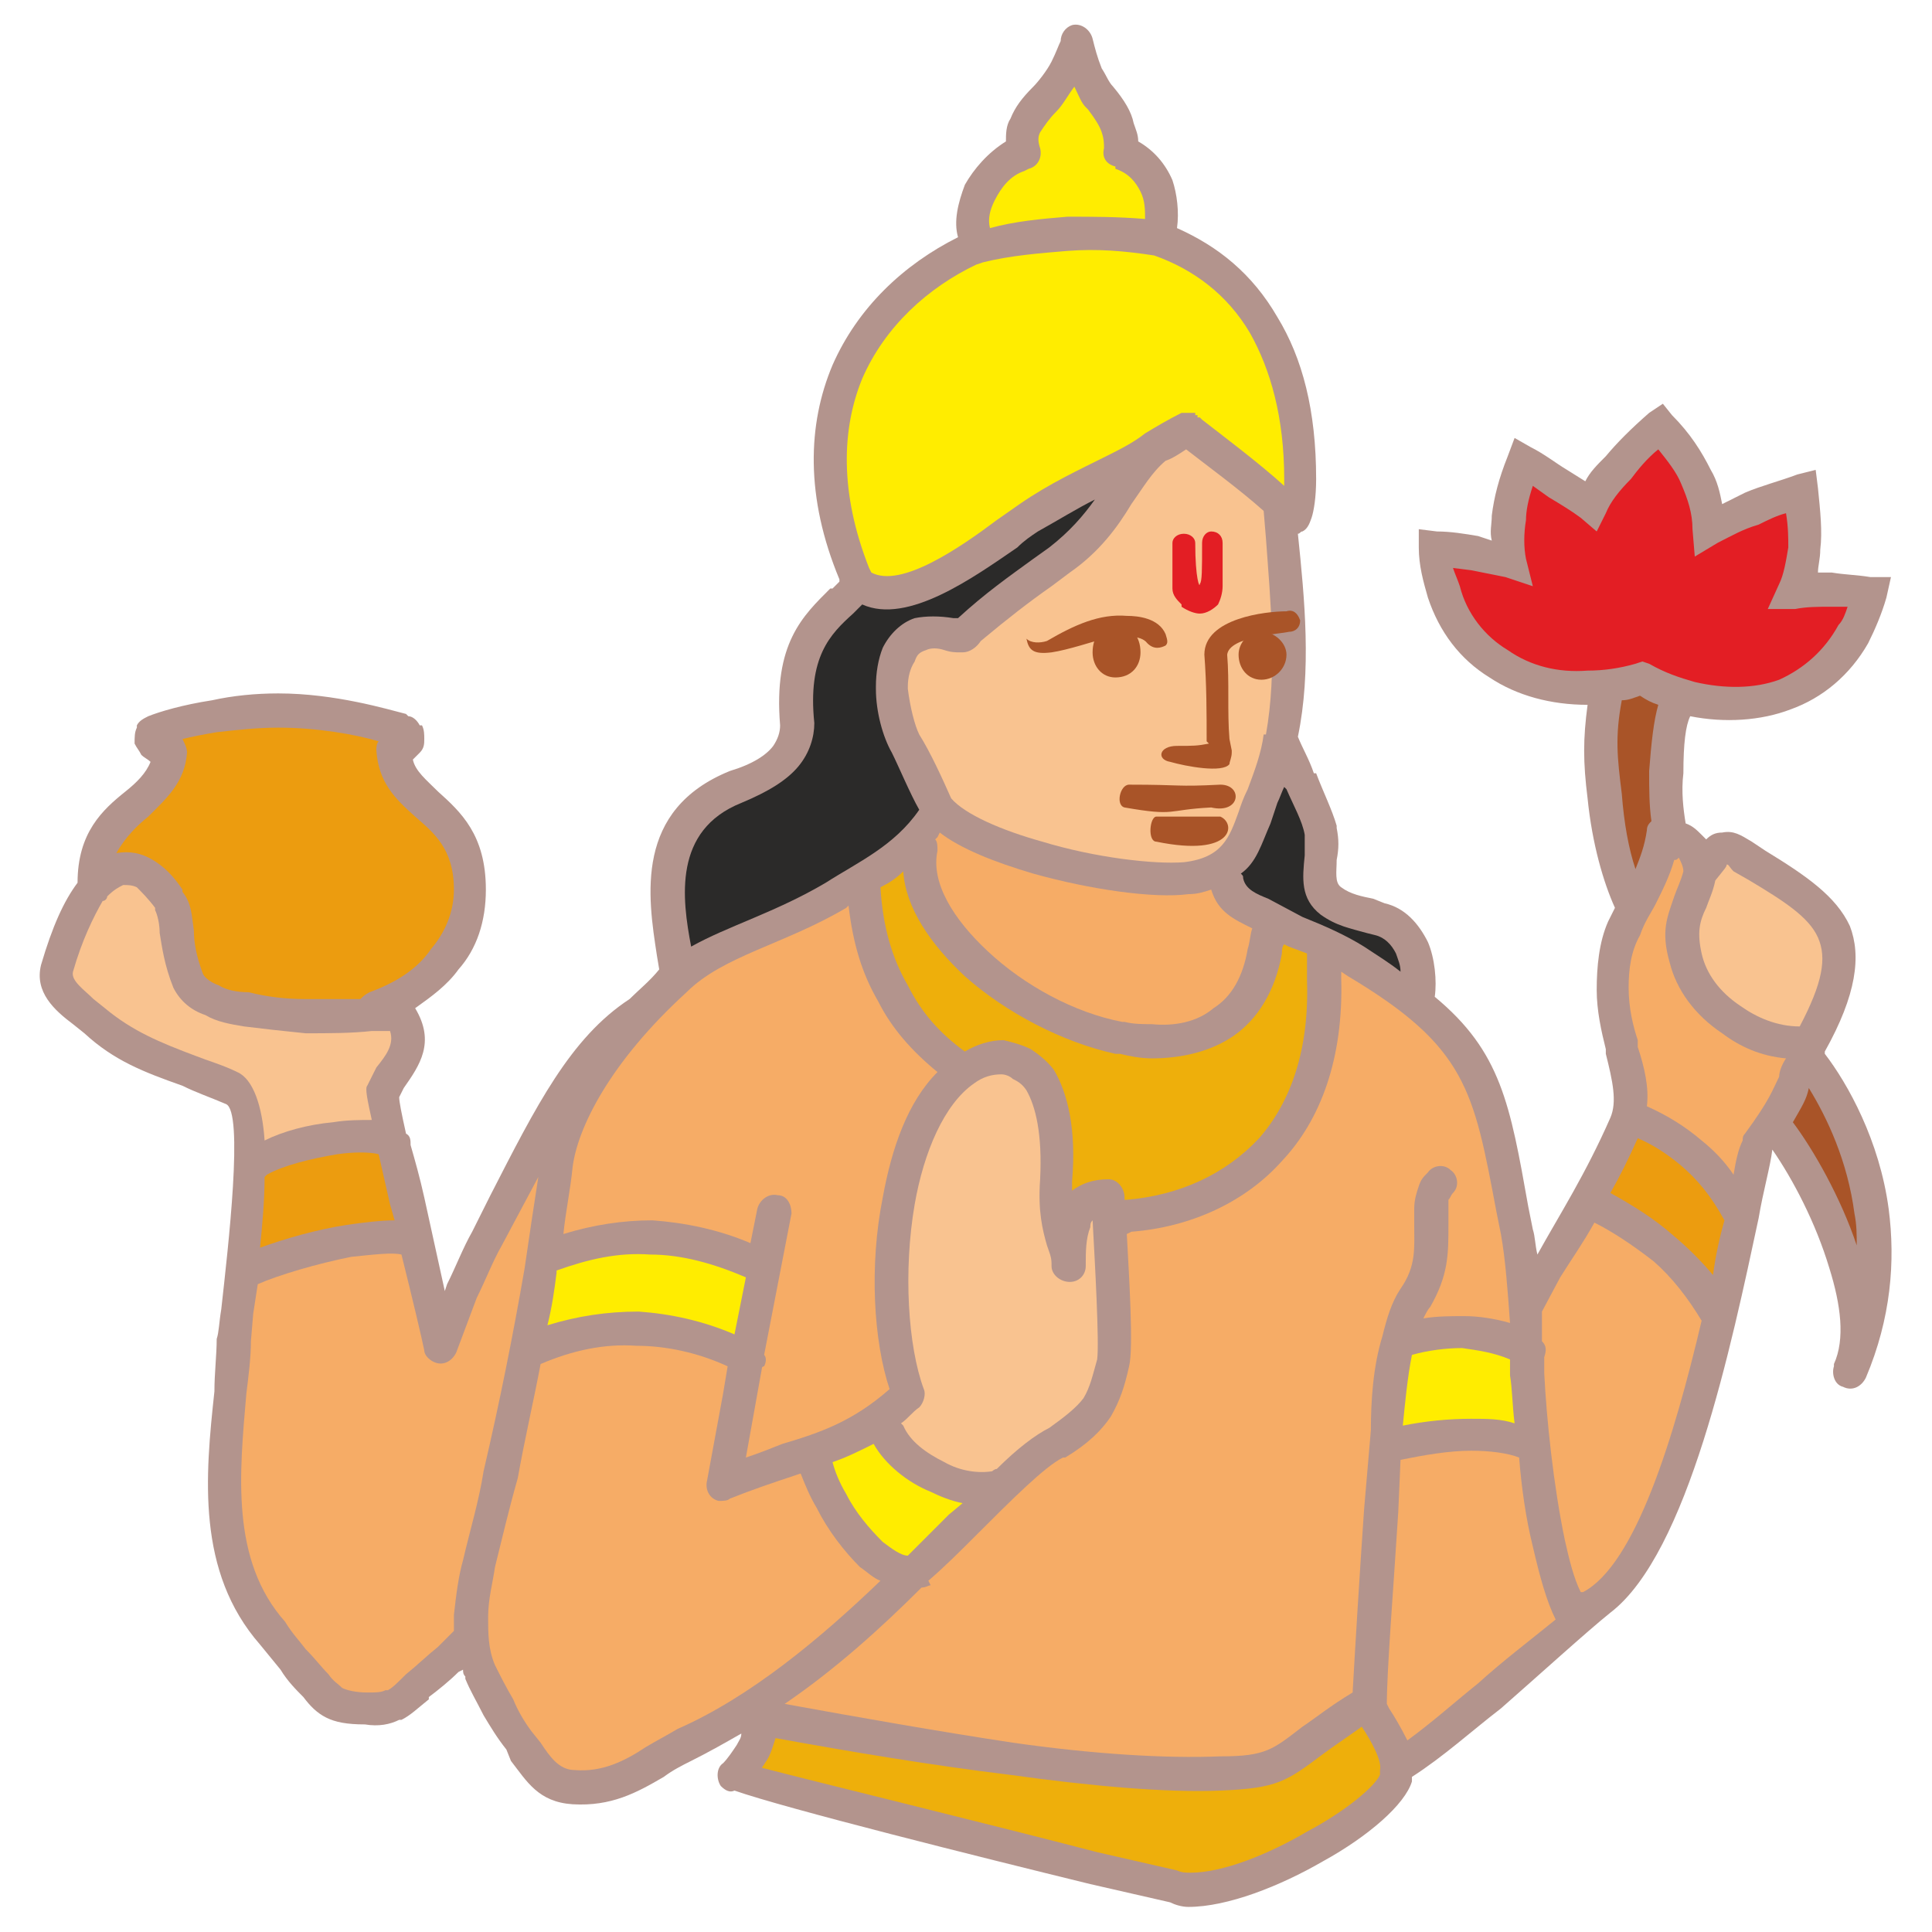 <?xml version="1.0" encoding="UTF-8"?>
<!DOCTYPE svg PUBLIC "-//W3C//DTD SVG 1.1//EN" "http://www.w3.org/Graphics/SVG/1.1/DTD/svg11.dtd">
<!-- Creator: CorelDRAW X7 -->
<svg xmlns="http://www.w3.org/2000/svg" xml:space="preserve" width="8.467mm" height="8.467mm" version="1.1" style="shape-rendering:geometricPrecision; text-rendering:geometricPrecision; image-rendering:optimizeQuality; fill-rule:evenodd; clip-rule:evenodd"
viewBox="0 0 847 847"
 xmlns:xlink="http://www.w3.org/1999/xlink">
 <defs>
  <style type="text/css">
   <![CDATA[
    .fil0 {fill:none}
    .fil10 {fill:#A95428}
    .fil7 {fill:#2B2A29;fill-rule:nonzero}
    .fil3 {fill:#FFED00;fill-rule:nonzero}
    .fil5 {fill:#F9C390;fill-rule:nonzero}
    .fil4 {fill:#F6AC66;fill-rule:nonzero}
    .fil9 {fill:#E31E24;fill-rule:nonzero}
    .fil2 {fill:#EC9C0F;fill-rule:nonzero}
    .fil6 {fill:#EEAF0B;fill-rule:nonzero}
    .fil8 {fill:#A95428;fill-rule:nonzero}
    .fil1 {fill:#682B1C;fill-opacity:0.502}
   ]]>
  </style>
 </defs>
 <g id="Layer_x0020_1">
  <g id="_451163392">
   <rect class="fil0" width="847" height="847"/>
   <g>
    <path class="fil1" d="M658 749c-13,10 -25,21 -39,30l0 0 0 2c-3,10 -19,24 -39,35 -19,11 -42,20 -59,20 -3,0 -6,-1 -8,-2l-35 -8c-49,-12 -133,-33 -156,-41 -2,1 -4,0 -6,-2l0 0c-2,-3 -2,-8 1,-10 2,-2 4,-5 6,-8l0 0c1,-2 2,-3 2,-5 -7,4 -14,8 -22,12 -4,2 -8,4 -12,7 -12,7 -23,13 -40,12l0 0c-15,-1 -20,-10 -27,-19l-2 -5c-4,-5 -7,-10 -10,-15 -3,-6 -6,-11 -8,-16l0 -1c-1,-1 -1,-2 -1,-3l-2 1c-4,4 -9,8 -13,11l0 1c-5,4 -8,7 -12,9l-1 0c-4,2 -9,3 -15,2 -8,0 -13,-1 -17,-3 -4,-2 -7,-5 -10,-9 -3,-3 -7,-7 -10,-12l-9 -11c-28,-32 -24,-74 -20,-111 0,-8 1,-16 1,-23l0 0c1,-3 1,-7 2,-13 3,-27 10,-87 2,-90 -7,-3 -13,-5 -19,-8 -17,-6 -30,-11 -43,-23l-5 -4c-8,-6 -17,-14 -14,-26 5,-17 10,-28 16,-36 0,-22 11,-32 21,-40 5,-4 9,-8 11,-13 -1,-1 -3,-2 -4,-3l0 0c-1,-2 -2,-3 -3,-5 0,-3 0,-5 1,-7l0 -1c1,-2 3,-3 5,-4 5,-2 15,-5 28,-7 9,-2 19,-3 29,-3 25,0 48,7 56,9l1 1c2,0 4,2 5,4l1 0c1,2 1,4 1,6 0,2 0,4 -2,6l0 0c-1,1 -2,2 -3,3 1,5 6,9 11,14 10,9 21,19 21,43 0,14 -4,26 -12,35 -5,7 -12,12 -19,17 9,15 2,25 -5,35l-2 4c0,2 1,7 3,16 2,1 2,3 2,5 2,7 4,14 6,23l9 41 1 -3c4,-8 7,-16 11,-23l8 -16c20,-39 35,-69 61,-86 4,-4 9,-8 13,-13l-1 -6c-4,-26 -10,-64 32,-81 10,-3 16,-7 19,-11 2,-3 3,-6 3,-9 -3,-36 10,-48 22,-60l1 0 3 -3 0 -1c-15,-36 -14,-68 -3,-94 11,-25 31,-44 55,-56 -2,-7 0,-15 3,-23 4,-7 10,-14 18,-19 0,-3 0,-7 2,-10 2,-5 5,-9 10,-14 2,-2 6,-7 8,-11 2,-4 3,-7 4,-9 0,-3 2,-6 5,-7 4,-1 8,2 9,6 1,4 2,8 4,13l0 0c2,3 3,6 5,8l0 0c5,6 8,11 9,16 1,3 2,5 2,8 7,4 12,10 15,17 2,6 3,14 2,21 18,8 33,20 44,39 11,18 17,41 17,71l0 0c0,8 -1,14 -2,17 -1,3 -2,5 -4,6 -1,0 -1,1 -2,1l0 0c3,29 6,60 0,89 2,5 5,10 7,16l1 0c3,8 7,16 9,23l0 1c1,5 1,9 0,14 0,5 -1,10 2,12 4,3 9,4 14,5l5 2c9,2 15,9 19,17 3,7 4,17 3,24 29,24 33,47 41,92l2 10c1,3 1,7 2,11 10,-18 21,-35 32,-60l0 0 0 0 0 0c3,-7 1,-16 -2,-28l0 -2c-2,-8 -4,-17 -4,-26 0,-10 1,-21 5,-30 1,-2 2,-4 3,-6 -5,-11 -10,-28 -12,-48 -2,-16 -2,-26 0,-41 -16,0 -31,-4 -43,-12 -13,-8 -22,-20 -27,-35 -2,-7 -4,-14 -4,-22l0 -8 8 1c6,0 12,1 18,2l6 2c-1,-4 0,-7 0,-11 1,-8 3,-16 7,-26l3 -8 7 4c6,3 11,7 16,10l8 5c2,-4 5,-7 9,-11 5,-6 11,-12 19,-19l6 -4 4 5c8,8 13,16 17,24 3,5 4,10 5,15l10 -5c7,-3 15,-5 23,-8l8 -2 1 8c1,10 2,19 1,27 0,4 -1,7 -1,10l6 0c6,1 11,1 17,2l9 0 -2 9c-2,7 -5,14 -8,20 -8,14 -20,24 -34,29 -13,5 -29,6 -44,3 -2,4 -3,12 -3,25 -1,8 0,16 1,22 3,1 5,3 7,5l2 2c2,-2 4,-3 7,-3l0 0c5,-1 8,1 13,4l6 4c18,11 31,20 37,33 5,13 3,30 -11,55l0 1c10,13 24,38 28,68 3,23 1,48 -10,74 -2,4 -6,6 -10,4 -4,-1 -5,-6 -4,-9l0 -1c5,-11 3,-26 -2,-42 -6,-20 -16,-39 -25,-52 -1,8 -4,18 -6,30 -12,56 -31,147 -65,173 -10,8 -32,28 -48,42z"/>
    <path class="fil0" d="M164 442c24,-9 42,-26 42,-52 0,-37 -33,-37 -34,-61 9,-3 8,-7 5,-8 -8,-3 -31,-10 -55,-10 -23,0 -47,6 -54,10 -4,1 -2,6 5,8l1 0c-1,24 -33,24 -33,61"/>
    <path class="fil2" d="M166 506c-4,-1 -11,-1 -18,0 -12,2 -24,5 -31,9l-1 1c0,10 -1,21 -2,31 11,-4 25,-8 38,-10 7,-1 15,-2 21,-2l-2 -7 -5 -22z"/>
    <path class="fil3" d="M398 682c6,-6 12,-12 18,-18l6 -5c-5,-1 -10,-3 -14,-5 -10,-4 -20,-12 -25,-21 -6,3 -12,6 -18,8 1,4 3,9 6,14 4,8 10,15 16,21 4,3 8,6 11,6z"/>
    <path class="fil4" d="M319 599c-13,-6 -27,-9 -40,-9 -14,-1 -28,2 -42,8 -3,16 -7,33 -10,50 -4,14 -7,27 -10,39 -1,7 -3,14 -3,22 0,7 0,14 3,21l0 0c2,4 5,10 8,15 2,5 5,10 8,14l4 5c4,6 8,12 15,12 12,1 22,-4 31,-10 5,-3 9,-5 14,-8 32,-14 63,-40 89,-65 -3,-1 -6,-4 -9,-6 -7,-7 -14,-16 -19,-26 -3,-5 -5,-10 -7,-15l-3 1c-9,3 -18,6 -28,10 -1,1 -3,1 -5,1 -4,-1 -6,-5 -5,-9l7 -38 2 -12z"/>
    <path class="fil3" d="M240 581c13,-4 26,-6 40,-6 14,1 28,4 42,10l5 -25c-14,-6 -28,-10 -42,-10 -14,-1 -27,2 -41,7l0 1c-1,8 -2,15 -4,23z"/>
    <path class="fil4" d="M372 397l-1 1c-27,16 -54,21 -70,37 -34,31 -48,60 -50,77 -1,10 -3,19 -4,29 13,-4 26,-6 39,-6 14,1 29,4 43,10l3 -15c1,-4 5,-7 9,-6 4,0 6,4 6,8l-12 62c1,1 1,3 0,5 0,0 -1,0 -1,1l-7 39c6,-2 11,-4 16,-6 17,-5 31,-10 47,-24 -7,-21 -9,-54 -3,-84 4,-22 11,-42 24,-55 -11,-9 -20,-19 -26,-31 -7,-12 -11,-25 -13,-42z"/>
    <path class="fil5" d="M479 535l0 0c-1,1 -1,2 -1,3 -2,5 -2,11 -2,16l0 1c0,4 -3,7 -7,7 -4,0 -8,-3 -8,-7l0 -1c0,-3 -1,-5 -2,-8 -2,-7 -4,-15 -3,-29 1,-20 -2,-32 -6,-39 -2,-3 -4,-4 -6,-5 -1,-1 -3,-2 -5,-2 -4,0 -8,1 -12,4 -13,9 -22,30 -26,53 -5,29 -3,62 4,81 1,2 0,6 -2,8 -3,2 -5,5 -8,7l1 1c3,7 10,12 18,16 7,4 15,5 21,4 0,0 1,-1 2,-1 9,-9 17,-15 23,-18 7,-5 12,-9 15,-13 3,-5 4,-10 6,-17 1,-7 -1,-43 -2,-61z"/>
    <path class="fil6" d="M563 414c-1,1 -1,3 -1,4 -3,17 -11,29 -21,36 -10,7 -23,10 -36,10 -5,0 -10,-1 -14,-2l-2 0c-23,-5 -48,-18 -66,-34 -15,-14 -26,-30 -27,-46 -3,3 -6,5 -10,7 1,17 5,31 12,43 6,12 14,21 25,29 5,-3 11,-5 17,-5 4,1 8,2 12,4 3,2 7,5 10,9 6,10 10,26 8,49l0 4c4,-3 9,-5 16,-5 4,0 7,4 7,8 0,0 0,1 0,1l1 0c23,-2 43,-11 58,-27 14,-16 22,-39 21,-69 0,-4 0,-8 0,-12l0 0 -8 -3 -2 -1z"/>
    <path class="fil3" d="M662 596c-7,-3 -14,-4 -21,-5 -7,0 -15,1 -22,3 -2,10 -3,21 -4,31 10,-2 20,-3 30,-3l0 0c7,0 13,0 19,2 -1,-8 -1,-15 -2,-21l0 -4 0 -3z"/>
    <path class="fil4" d="M571 757c6,-4 12,-9 22,-15 1,-18 3,-51 5,-80l3 -35c0,-13 1,-28 5,-41l0 0 0 0c2,-8 4,-15 8,-21 7,-10 6,-18 6,-28l0 -7c0,-4 1,-7 2,-10l0 0c1,-3 2,-4 4,-6 2,-3 7,-4 10,-1 3,2 4,7 1,10 -1,1 -1,2 -2,3l0 0c0,1 0,2 0,4l0 7c0,13 0,22 -8,36 -1,1 -2,3 -3,5 6,-1 12,-1 18,-1 6,0 13,1 20,3 -1,-14 -2,-28 -4,-39l-2 -10c-10,-53 -13,-72 -65,-103l-3 -2 0 3c1,35 -9,62 -26,80 -16,18 -40,29 -66,31l-2 1c1,19 3,50 1,58 -2,9 -4,15 -8,22 -4,6 -10,12 -20,18l-1 0c-8,4 -22,18 -39,35 -6,6 -13,13 -20,19l1 2c-1,0 -2,1 -4,1 -18,18 -38,36 -60,51 33,6 67,12 100,17 35,5 67,7 91,6 20,0 23,-3 36,-13z"/>
    <path class="fil6" d="M597 757c-7,5 -13,9 -17,12 -16,12 -20,15 -45,16 -24,1 -57,-2 -93,-7 -33,-4 -69,-10 -102,-16 -1,3 -2,7 -4,10l-2 3c23,6 101,25 147,37l35 8c2,1 4,1 6,1l0 0c14,0 34,-8 51,-18 17,-9 30,-20 32,-25l0 -2c1,-4 -4,-13 -8,-19z"/>
    <path class="fil7" d="M403 355c-4,-7 -9,-19 -12,-25 -4,-7 -7,-18 -7,-28l0 -1c0,-6 1,-12 3,-17 3,-6 8,-11 14,-13 5,-1 11,-1 17,0l1 0 1 0c12,-11 22,-18 33,-26l7 -5c9,-7 15,-14 20,-21 -8,4 -16,9 -25,14l0 0c-3,2 -6,4 -9,7 -19,13 -48,34 -68,25l-3 3 -1 1c-10,9 -20,19 -17,48l0 0c0,6 -2,13 -7,19 -5,6 -13,11 -25,16 -30,12 -26,42 -22,63 16,-9 37,-15 59,-28 14,-9 30,-16 41,-32z"/>
    <path class="fil4" d="M531 390c-3,1 -6,2 -10,2 -15,2 -43,-2 -68,-9l0 0c-17,-5 -32,-11 -41,-18l-1 2 -1 1c1,1 1,3 1,5l0 0c-3,14 7,30 22,44 16,15 38,27 59,31l1 0c4,1 8,1 12,1 10,1 20,-1 27,-7 8,-5 13,-14 15,-26 1,-3 1,-6 2,-9 -8,-4 -15,-7 -18,-17z"/>
    <path class="fil7" d="M614 426c0,-3 -1,-5 -2,-8 -2,-4 -5,-7 -9,-8l-4 -1c-7,-2 -13,-3 -20,-8 -9,-7 -8,-16 -7,-26 0,-3 0,-7 0,-9l0 0c-1,-6 -5,-13 -8,-20l-1 -1 0 0c-1,2 -2,5 -3,7 -1,3 -2,6 -3,9 -4,9 -6,17 -13,22 1,1 1,1 1,2 1,5 6,7 11,9l15 8c10,4 19,8 27,13 6,4 11,7 16,11z"/>
    <path class="fil5" d="M554 322l1 0 0 0 0 0c5,-28 2,-58 0,-86l-1 -12c-10,-9 -25,-20 -34,-27 -3,2 -6,4 -9,5 -6,5 -10,12 -15,19 -6,10 -14,21 -27,30l-8 6c-10,7 -19,14 -31,24 -2,3 -5,5 -8,5l-1 0c-2,0 -4,0 -7,-1 -3,-1 -6,-1 -8,0 -3,1 -4,2 -5,5 -2,3 -3,7 -3,11l0 1c1,8 3,16 5,20 5,8 10,19 14,28 6,7 22,14 40,19l0 0c23,7 49,10 62,9 17,-2 20,-11 24,-22 1,-3 2,-6 4,-10 3,-8 6,-16 7,-24z"/>
    <path class="fil3" d="M506 112c-13,-2 -25,-3 -38,-2 -12,1 -25,2 -37,5l-3 1c-21,10 -40,27 -50,50 -9,22 -10,50 3,83l1 2c13,7 39,-11 55,-23l10 -7c13,-9 26,-15 38,-21 6,-3 12,-6 17,-10 5,-3 10,-6 16,-9l1 0 0 0 0 0 0 0 0 0 0 0 1 0c0,0 1,0 1,0l0 0 1 0 0 0 0 0 0 0 0 0 0 0 0 0 0 0 1 0 0 0 0 0 0 0 0 0 1 0 0 0 0 1 0 0 0 0 0 0 0 0 0 0 0 0 0 0 0 0 1 0 0 0 0 0 0 0 0 0 0 0 0 1 1 0 0 0 1 1c9,7 25,19 36,29 0,-1 0,-2 0,-3 0,-27 -6,-48 -15,-64 -10,-17 -25,-28 -42,-34z"/>
    <path class="fil3" d="M434 100c11,-3 22,-4 34,-5 11,0 22,0 34,1 0,-4 0,-8 -2,-12 -2,-4 -5,-8 -11,-10l0 -1c-4,-1 -6,-4 -5,-8l0 0c0,-2 0,-4 -1,-7 -1,-3 -3,-6 -6,-10l-1 -1c-2,-2 -3,-5 -5,-9 -3,4 -5,8 -8,11 -3,3 -5,6 -7,9 -1,2 -1,4 0,7 1,4 -1,8 -5,9l-2 1c-6,2 -10,7 -13,13 -2,4 -3,8 -2,12z"/>
    <path class="fil2" d="M751 559c1,-8 3,-17 5,-24 -6,-11 -12,-18 -19,-24l0 0c-6,-5 -12,-9 -19,-12 -4,9 -8,17 -12,24 9,5 19,11 28,19 6,5 12,11 17,17z"/>
    <path class="fil5" d="M789 450c10,-19 12,-30 8,-39 -4,-9 -15,-16 -30,-25l-7 -4c-2,-2 -2,-3 -3,-3 0,1 -1,2 -5,7l0 0c-1,5 -3,9 -4,12 -3,6 -4,11 -2,20 2,9 8,17 17,23 7,5 16,9 26,9z"/>
    <path class="fil4" d="M722 485c9,4 17,9 24,15l0 0c5,4 10,9 14,15 1,-6 2,-11 4,-15 0,-1 0,-2 1,-3 11,-15 12,-19 15,-25l0 0c0,-2 1,-5 3,-8 -11,-1 -20,-5 -28,-11 -12,-8 -20,-19 -23,-31 -4,-14 -1,-20 2,-29 1,-3 3,-7 4,-11 0,-2 -1,-4 -2,-6 -1,1 -1,1 -2,1 -2,7 -5,13 -8,19 -2,4 -5,8 -7,14 -4,7 -5,15 -5,23 0,9 2,17 4,23l0 3c3,9 5,18 4,26z"/>
    <path class="fil4" d="M693 698l1 0c23,-12 40,-68 52,-119 -6,-10 -13,-19 -21,-26 -9,-7 -18,-13 -26,-17 -5,9 -10,16 -15,24l-8 15 0 13c2,2 2,4 1,7l0 0 0 3 0 4c1,20 4,49 9,73l0 0c2,9 4,17 7,23z"/>
    <path class="fil8" d="M786 492c9,12 21,33 28,54 0,-5 0,-9 -1,-14 -3,-23 -12,-42 -20,-55l0 0c-1,5 -3,8 -7,15z"/>
    <path class="fil5" d="M47 393c0,1 -1,2 -2,2 -4,7 -9,17 -13,31 -1,4 5,8 9,12l5 4c12,10 24,15 40,21 5,2 12,4 18,7 7,3 11,15 12,30 8,-4 19,-7 30,-8 6,-1 12,-1 17,-1 -2,-9 -3,-14 -2,-15l1 -2 3 -6c4,-5 8,-10 6,-16l-8 0c-9,1 -19,1 -29,1 -10,-1 -19,-2 -27,-3 -6,-1 -12,-2 -17,-5 -6,-2 -11,-6 -14,-12 -4,-10 -5,-18 -6,-24 0,-4 -1,-8 -2,-10l0 -1c-3,-4 -6,-7 -8,-9 -2,-1 -4,-1 -6,-1 -2,1 -4,2 -7,5z"/>
    <path class="fil2" d="M158 438c1,-1 2,-2 4,-3 11,-4 21,-10 27,-19 6,-7 10,-16 10,-26 0,-18 -9,-25 -17,-32 -9,-8 -16,-15 -17,-29 0,-1 0,-3 1,-4 -10,-3 -27,-6 -44,-6 -9,0 -18,1 -27,2 -6,1 -11,2 -15,3 1,2 2,4 2,6 -1,13 -9,20 -17,28 -5,4 -10,9 -14,16 6,-1 11,0 16,3 5,3 9,7 13,13l0 1c4,5 4,10 5,17 0,5 1,11 4,19 1,2 4,4 7,5 3,2 8,3 13,3 8,2 16,3 25,3 9,0 17,0 24,0z"/>
    <path class="fil9" d="M715 210c-5,5 -9,10 -11,15l-4 8 -7 -6c-4,-3 -9,-6 -14,-9l-7 -5c-2,6 -3,11 -3,15 -1,6 -1,12 0,17l3 12 -12 -4c-5,-1 -10,-2 -15,-3l-8 -1c1,3 2,5 3,8 3,12 11,22 21,28 10,7 22,10 35,9 7,0 14,-1 21,-3l3 -1 3 1c7,4 13,6 20,8 13,3 26,3 37,-1 11,-5 20,-13 26,-24 2,-2 3,-5 4,-8l-7 0c-6,0 -11,0 -16,1l-12 0 5 -11c2,-4 3,-10 4,-16 0,-4 0,-9 -1,-15 -4,1 -8,3 -12,5 -7,2 -12,5 -18,8l-10 6 -1 -12c0,-7 -2,-13 -5,-20 -2,-5 -6,-10 -10,-15 -5,4 -9,9 -12,13z"/>
    <path class="fil8" d="M727 309c-3,-1 -5,-2 -8,-4 -3,1 -5,2 -8,2 -3,16 -2,25 0,41 1,13 3,24 6,33 2,-5 4,-10 5,-17 0,-2 1,-3 2,-4 -1,-7 -1,-14 -1,-22 1,-13 2,-22 4,-29z"/>
    <path class="fil4" d="M236 516l-8 15 -8 15c-4,7 -7,15 -11,23 -3,8 -6,16 -9,24 -2,4 -6,6 -10,4 -2,-1 -4,-3 -4,-5 -1,-5 -5,-22 -10,-42 -4,-1 -12,0 -22,1 -15,3 -32,8 -41,12l-2 13 -1 12c0,7 -1,15 -2,23 -3,35 -7,73 17,100 3,5 6,8 9,12 4,4 7,8 10,11 2,3 4,4 6,6 2,1 6,2 11,2 4,0 6,0 8,-1l1 0c2,-1 4,-3 8,-7l0 0c5,-4 9,-8 14,-12l7 -7 0 0c0,-2 0,-5 0,-7 1,-9 2,-17 4,-24 3,-13 7,-26 9,-39 7,-30 13,-60 18,-89 2,-14 4,-27 6,-40z"/>
    <path class="fil10" d="M489 274c7,0 11,5 11,12 0,6 -4,11 -11,11 -6,0 -10,-5 -10,-11 0,-7 4,-12 10,-12z"/>
    <path class="fil10" d="M450 280c2,2 6,2 9,1 12,-7 23,-12 35,-11 5,0 14,1 17,8 1,3 1,4 0,5 -2,1 -5,2 -8,-1 -3,-4 -11,-3 -19,-2 -4,1 -16,5 -23,6 -8,1 -10,-1 -11,-6z"/>
    <path class="fil10" d="M553 277c6,0 11,5 11,10 0,6 -5,11 -11,11 -6,0 -10,-5 -10,-11 0,-5 4,-10 10,-10z"/>
    <path class="fil10" d="M516 327c7,0 9,0 14,-1l-1 -1c0,-12 0,-25 -1,-38 0,-16 27,-19 36,-19 3,-1 5,1 6,4 0,3 -2,5 -5,5 -4,1 -26,2 -27,10 1,12 0,25 1,37l1 5 0 1c0,2 -1,4 -1,5 -3,4 -19,1 -26,-1 -6,-1 -5,-7 3,-7z"/>
    <path class="fil10" d="M493 354c-4,-1 -2,-10 2,-10 24,0 20,1 40,0 10,0 9,13 -4,10 -20,1 -15,4 -38,0z"/>
    <path class="fil9" d="M514 238c0,-2 2,-4 5,-4 3,0 5,2 5,4 0,16 2,20 2,18 1,-1 1,-6 1,-18 0,-3 2,-5 4,-5 3,0 5,2 5,5l0 19c0,3 -1,6 -2,8 -2,2 -5,4 -8,4 -2,0 -5,-1 -8,-3l0 -1c-2,-2 -4,-4 -4,-7l0 -20z"/>
    <path class="fil10" d="M507 369c-4,0 -3,-11 0,-11 2,0 27,0 28,0 7,3 6,18 -28,11z"/>
    <path class="fil4" d="M617 763c11,-8 21,-17 31,-25 11,-10 23,-19 34,-28 -4,-8 -7,-19 -10,-32l0 0c-3,-12 -5,-26 -6,-39 -5,-2 -13,-3 -21,-3l0 0c-10,0 -21,2 -31,4l-1 23c-2,32 -5,69 -5,84l1 2c2,3 5,8 8,14z"/>
   </g>
  </g>
 </g>
</svg>

